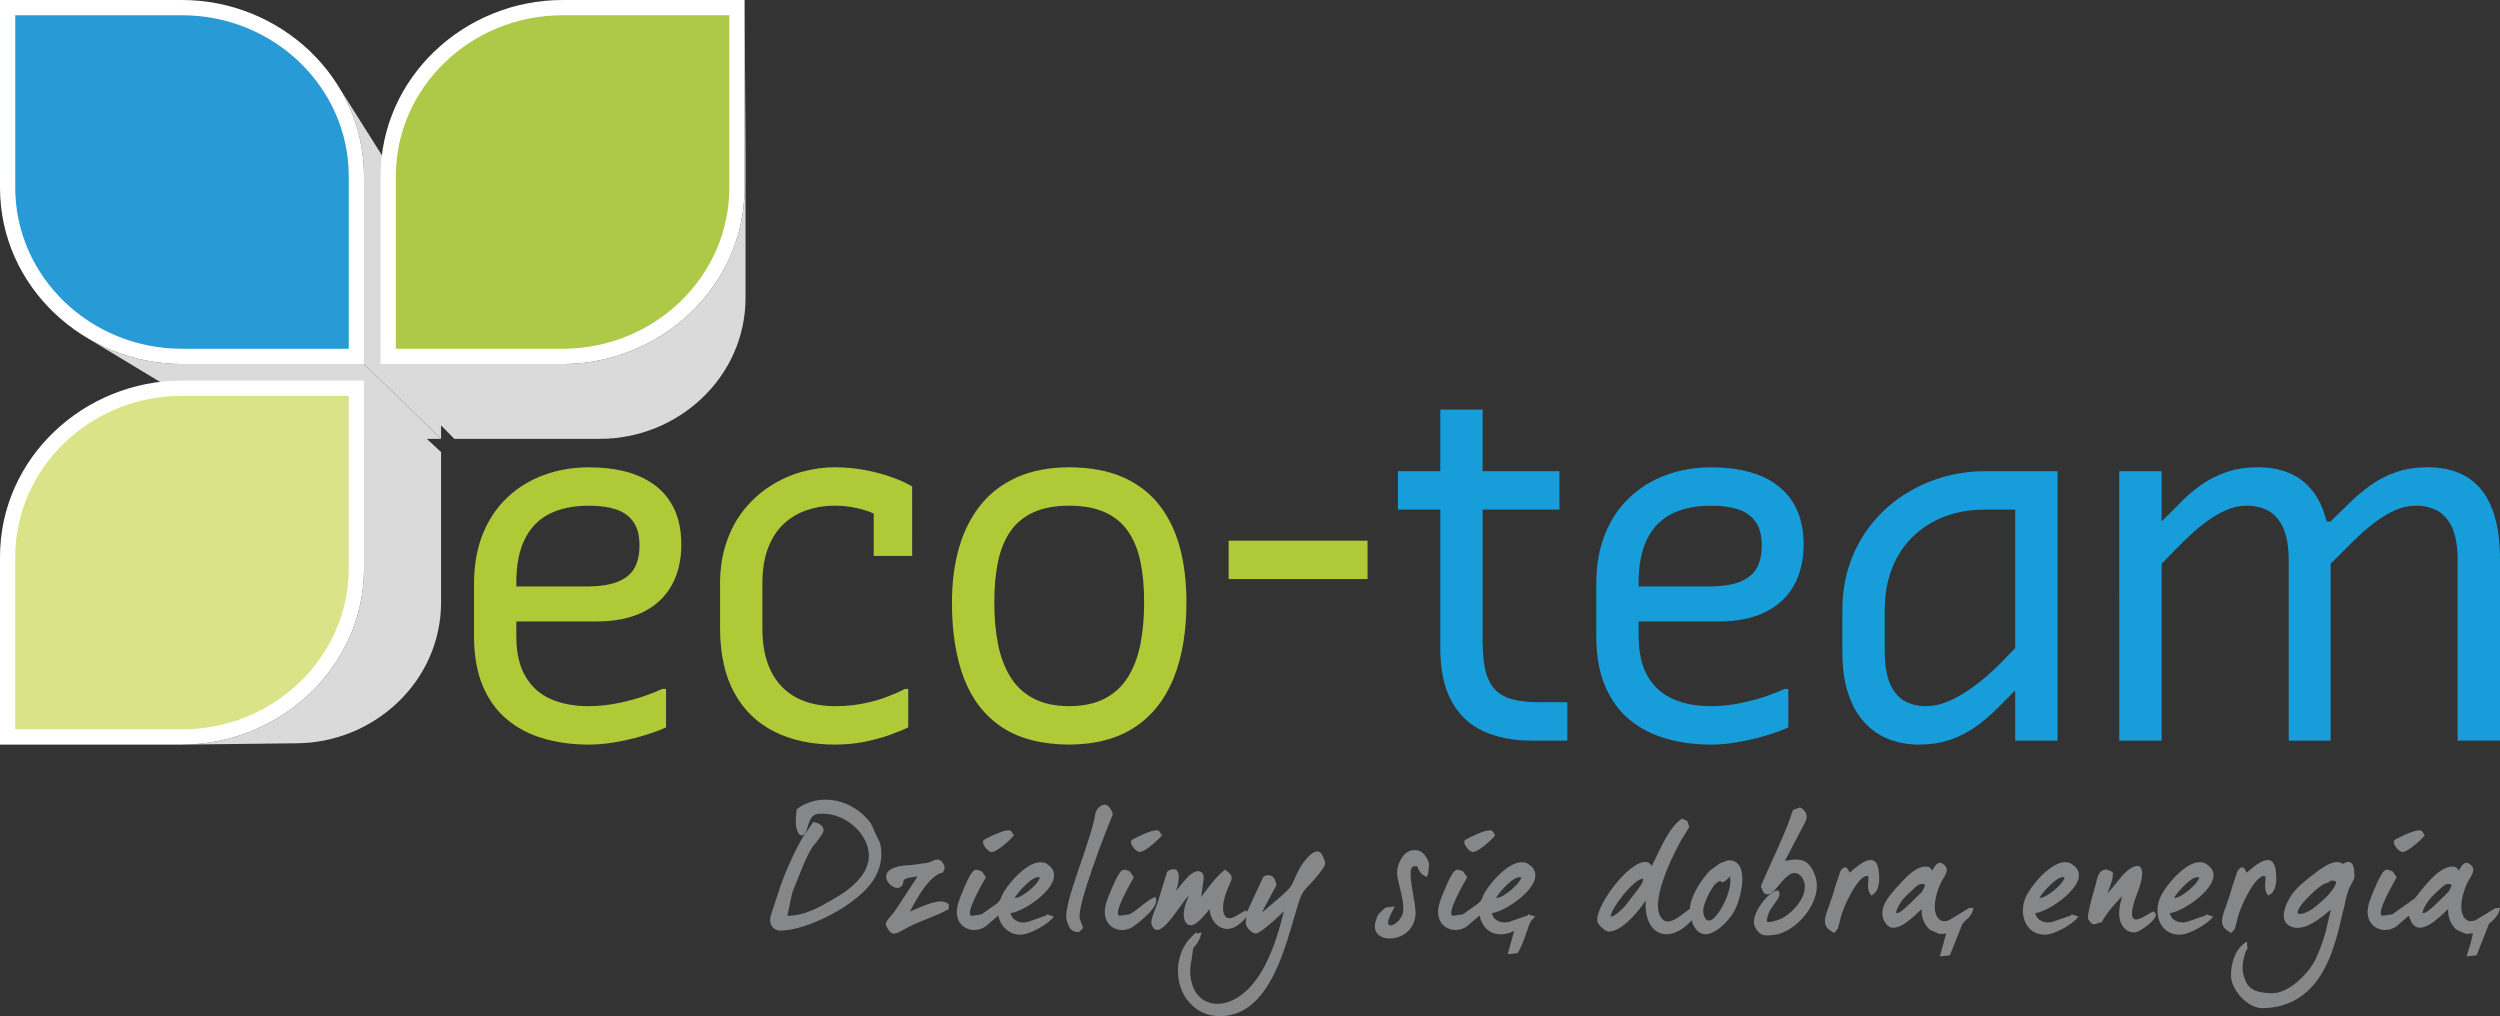 <?xml version="1.0" encoding="utf-8"?>
<svg version="1.1" xmlns="http://www.w3.org/2000/svg" xmlns:xlink="http://www.w3.org/1999/xlink" x="0px" y="0px"
	 width="819.66px" height="333.16px" viewBox="0 0 819.66 333.16" style="enable-background:new 0 0 819.66 333.16;"
	 xml:space="preserve">
<rect x="0" y="0" width="819.66" height="333.16" fill="#333333" stroke="none"/>
<style type="text/css">
	.st0{fill-rule:evenodd;clip-rule:evenodd;fill:#DADADB;}
	.st1{fill-rule:evenodd;clip-rule:evenodd;fill:#289AD5;}
	.st2{fill:#FFFFFF;}
	.st3{fill-rule:evenodd;clip-rule:evenodd;fill:#DBE388;}
	.st4{fill-rule:evenodd;clip-rule:evenodd;fill:#AEC947;}
	.st5{fill-rule:evenodd;clip-rule:evenodd;fill:#179DD9;}
	.st6{fill-rule:evenodd;clip-rule:evenodd;fill:#B0C936;}
	.st7{fill-rule:evenodd;clip-rule:evenodd;fill:#868789;}
</style>
<defs>
</defs>
<polygon class="st0" points="110.51,27.59 137.54,70.47 138.71,72.41 139.79,74.41 140.76,76.47 141.64,78.58 142.41,80.74 
	143.07,82.95 143.61,85.21 144.05,87.52 144.36,89.86 144.55,92.25 144.61,94.67 144.61,143.88 119.35,119.35 119.35,57.84 
	119.27,54.81 119.03,51.83 118.64,48.9 118.1,46.02 117.42,43.19 116.59,40.42 115.63,37.72 114.54,35.08 113.32,32.51 
	111.97,30.01 "/>
<polygon class="st0" points="119.35,119.35 144.61,143.88 96.87,143.88 94.48,143.82 92.11,143.65 89.76,143.36 87.45,142.96 
	85.17,142.45 82.93,141.84 80.74,141.13 78.58,140.31 76.48,139.4 74.42,138.39 72.43,137.29 29.12,111.11 31.61,112.49 
	34.18,113.75 36.81,114.89 39.51,115.91 42.25,116.8 45.05,117.57 47.9,118.2 50.79,118.7 53.72,119.06 56.68,119.28 59.67,119.35 
	"/>
<polygon class="st0" points="244.12,0 244.43,48.4 244.43,97.61 244.37,100.03 244.18,102.42 243.87,104.77 243.44,107.07 
	242.89,109.33 242.23,111.54 241.46,113.71 240.58,115.82 239.61,117.88 238.53,119.87 237.36,121.81 236.1,123.69 234.75,125.5 
	233.31,127.24 231.79,128.91 230.19,130.5 228.52,132.03 226.77,133.47 224.96,134.83 223.08,136.1 221.14,137.29 219.14,138.39 
	217.09,139.4 214.98,140.31 212.83,141.13 210.63,141.84 208.39,142.45 206.11,142.96 203.8,143.36 201.46,143.65 199.09,143.82 
	196.69,143.88 148.95,143.88 124.77,119.35 184.45,119.35 187.45,119.28 190.41,119.06 193.34,118.7 196.23,118.2 199.08,117.57 
	201.87,116.8 204.62,115.91 207.31,114.89 209.95,113.75 212.51,112.49 215.01,111.11 217.44,109.63 219.78,108.03 222.05,106.33 
	224.23,104.53 226.32,102.63 228.32,100.63 230.22,98.55 232.02,96.37 233.71,94.11 235.29,91.76 236.75,89.34 238.09,86.84 
	239.31,84.27 240.41,81.63 241.37,78.93 242.19,76.16 242.88,73.34 243.42,70.46 243.81,67.52 244.05,64.54 244.12,61.51 "/>
<polygon class="st0" points="119.35,124.77 144.61,148.22 144.61,197.43 144.55,199.86 144.36,202.24 144.05,204.59 143.61,206.89 
	143.07,209.15 142.41,211.37 141.64,213.53 140.76,215.64 139.79,217.7 138.71,219.69 137.54,221.63 136.28,223.51 134.93,225.32 
	133.49,227.06 131.97,228.73 130.37,230.32 128.7,231.85 126.95,233.29 125.14,234.65 123.26,235.92 121.32,237.11 119.32,238.21 
	117.27,239.22 115.16,240.13 113.01,240.95 110.81,241.66 108.57,242.27 106.3,242.78 103.98,243.18 101.64,243.47 99.27,243.64 
	96.87,243.7 59.67,244.13 62.67,244.05 65.63,243.84 68.56,243.47 71.45,242.98 74.3,242.34 77.1,241.58 79.85,240.68 82.54,239.66 
	85.17,238.52 87.74,237.26 90.24,235.89 92.66,234.4 95.01,232.81 97.27,231.11 99.45,229.31 101.55,227.4 103.54,225.41 
	105.44,223.32 107.24,221.15 108.93,218.88 110.51,216.54 111.97,214.12 113.32,211.62 114.54,209.05 115.63,206.41 116.59,203.7 
	117.42,200.94 118.1,198.11 118.64,195.23 119.03,192.3 119.27,189.32 119.35,186.29 "/>
<g>
	<path class="st1" d="M59.67,116.85c-31.53,0-57.17-24.82-57.17-55.34V2.5h57.17c31.53,0,57.18,24.82,57.18,55.34v59.01H59.67z"/>
	<path class="st2" d="M59.67,5c30.15,0,54.68,23.7,54.68,52.84v56.51H59.67C29.53,114.35,5,90.65,5,61.51V5H59.67 M59.67,0H0v61.51
		c0,32.52,27.59,57.84,59.67,57.84h59.68V57.84C119.35,25.31,91.77,0,59.67,0L59.67,0z"/>
</g>
<g>
	<path class="st3" d="M2.5,241.63v-59.01c0-30.51,25.65-55.34,57.17-55.34h57.18v59.02c0,30.51-25.65,55.34-57.18,55.34H2.5z"/>
	<path class="st2" d="M114.35,129.77v56.52c0,29.13-24.53,52.84-54.68,52.84H5v-56.51c0-29.13,24.53-52.84,54.67-52.84H114.35
		 M119.35,124.77H59.67C27.59,124.77,0,150.09,0,182.61v61.51h59.67c32.09,0,59.68-25.31,59.68-57.84V124.77L119.35,124.77z"/>
</g>
<g>
	<path class="st4" d="M127.27,116.85V57.84c0-30.51,25.65-55.34,57.18-55.34h57.17v59.01c0,30.51-25.65,55.34-57.17,55.34H127.27z"
		/>
	<path class="st2" d="M239.12,5v56.51c0,29.13-24.53,52.84-54.67,52.84h-54.68V57.84C129.77,28.7,154.3,5,184.45,5H239.12 M244.12,0
		h-59.67c-32.09,0-59.68,25.31-59.68,57.84v61.51h59.68c32.09,0,59.67-25.31,59.67-57.84V0L244.12,0z"/>
</g>
<g>
	<defs>
		<path id="SVGID_1_" d="M130.2,113.93h54.25c29.84,0,54.25-23.59,54.25-52.41V5.43h-54.25c-29.84,0-54.25,23.58-54.25,52.41V113.93
			z"/>
	</defs>
	<clipPath id="SVGID_2_">
		<use xlink:href="#SVGID_1_"  style="overflow:visible;"/>
	</clipPath>
</g>
<g>
	<defs>
		<path id="SVGID_3_" d="M59.67,113.93h54.25V57.84c0-28.83-24.41-52.41-54.25-52.41H5.42v56.09
			C5.42,90.34,29.84,113.93,59.67,113.93z"/>
	</defs>
	<clipPath id="SVGID_4_">
		<use xlink:href="#SVGID_3_"  style="overflow:visible;"/>
	</clipPath>
</g>
<g>
	<defs>
		<path id="SVGID_5_" d="M5.42,238.7h54.25c29.84,0,54.25-23.59,54.25-52.41V130.2H59.67c-29.84,0-54.25,23.59-54.25,52.41V238.7z"
			/>
	</defs>
	<clipPath id="SVGID_6_">
		<use xlink:href="#SVGID_5_"  style="overflow:visible;"/>
	</clipPath>
</g>
<path class="st5" d="M513.87,242.83v-12.6h-8.88c-3.47,0.03-6.4-0.27-8.8-0.86c-2.42-0.59-4.36-1.64-5.87-3.12
	c-1.48-1.48-2.55-3.53-3.23-6.17c-0.67-2.64-1-5.98-1-10.04v-42.96h25.19v-12.6H486.1v-20.19h-13.89v20.19h-13.89v12.6h13.89v45.38
	c0.03,7.13,1.24,12.95,3.69,17.42c2.42,4.47,5.89,7.75,10.42,9.85c4.52,2.07,9.93,3.12,16.25,3.1H513.87z M561.13,244.13
	c2.53-0.03,5.09-0.22,7.65-0.64c2.55-0.4,5.01-0.92,7.32-1.51c2.32-0.62,4.36-1.24,6.14-1.86c1.78-0.65,3.15-1.19,4.09-1.64v-12.6
	h-1.29c-1.26,0.62-3.15,1.38-5.62,2.26c-2.48,0.86-5.28,1.64-8.45,2.31c-3.18,0.67-6.43,1.05-9.82,1.08
	c-4.66,0.03-8.8-0.72-12.38-2.23c-3.58-1.53-6.38-3.96-8.4-7.32c-2.05-3.34-3.09-7.75-3.12-13.21v-5.01h26.48
	c5.89-0.03,10.87-1.05,14.99-3.04c4.09-2.02,7.24-4.9,9.37-8.67c2.15-3.74,3.23-8.24,3.26-13.48c-0.03-4.44-0.75-8.26-2.23-11.47
	c-1.48-3.2-3.58-5.81-6.27-7.88c-2.69-2.05-5.87-3.55-9.56-4.55c-3.66-0.97-7.72-1.45-12.14-1.45c-5.41,0-10.39,0.86-14.96,2.56
	c-4.58,1.67-8.59,4.15-11.98,7.4c-3.42,3.23-6.06,7.21-7.97,11.89c-1.88,4.71-2.85,10.07-2.88,16.1v17.6
	c0.02,6.27,0.99,11.68,2.88,16.15c1.91,4.5,4.55,8.15,7.97,10.98c3.39,2.83,7.4,4.93,11.98,6.24
	C550.74,243.48,555.72,244.13,561.13,244.13z M537.23,191.16c0-5.89,0.94-10.74,2.82-14.48c1.86-3.74,4.58-6.48,8.13-8.26
	c3.55-1.75,7.89-2.64,12.95-2.61c3.36-0.03,6.27,0.38,8.72,1.18c2.45,0.81,4.36,2.15,5.71,4.04c1.35,1.86,2.02,4.39,2.05,7.54
	c0.05,2.91-0.46,5.38-1.51,7.43c-1.05,2.04-2.88,3.61-5.46,4.68c-2.61,1.08-6.19,1.61-10.79,1.61h-22.61V191.16z M629.22,244.13
	c3.74-0.03,7.13-0.54,10.12-1.56c2.99-1.05,5.73-2.42,8.18-4.14c2.45-1.72,4.76-3.64,6.89-5.76l6.3-6.3v16.47h13.89V154.5h-23.9
	c-4.84,0-9.53,0.7-14.1,2.05c-4.55,1.37-8.77,3.34-12.73,5.92c-3.93,2.58-7.37,5.73-10.34,9.45c-2.96,3.69-5.28,7.88-6.94,12.57
	c-1.67,4.71-2.53,9.82-2.56,15.4v13.89c0.03,5.36,0.67,9.96,1.99,13.81c1.29,3.85,3.1,6.97,5.41,9.42c2.29,2.45,4.95,4.25,7.99,5.41
	C622.47,243.56,625.72,244.13,629.22,244.13z M655.71,217.64c-1.27,1.29-2.8,2.72-4.63,4.28c-1.8,1.56-3.8,3.1-5.95,4.55
	c-2.15,1.45-4.39,2.63-6.67,3.6c-2.32,0.94-4.58,1.43-6.81,1.45c-2.5,0.03-4.79-0.46-6.86-1.5c-2.07-1.05-3.71-2.88-4.95-5.49
	c-1.24-2.58-1.88-6.16-1.91-10.77v-13.89c0.03-5.06,0.83-9.61,2.45-13.65c1.59-4.04,3.88-7.46,6.81-10.31
	c2.91-2.85,6.38-5.03,10.36-6.54c3.98-1.51,8.37-2.29,13.16-2.29h10.01v45.38L655.71,217.64z M694.83,242.83h13.89v-57.97l5.01-5.17
	c1.26-1.29,2.74-2.72,4.41-4.28c1.7-1.59,3.53-3.1,5.52-4.55c1.99-1.45,4.07-2.67,6.25-3.61c2.15-0.95,4.36-1.43,6.59-1.45
	c2.5-0.05,4.82,0.46,6.92,1.51c2.07,1.05,3.77,2.88,5.03,5.46c1.26,2.61,1.91,6.19,1.94,10.79v59.27h13.73v-57.97l5.17-5.17
	c1.26-1.29,2.75-2.72,4.41-4.28c1.7-1.59,3.53-3.1,5.49-4.55c1.99-1.45,4.07-2.67,6.19-3.61c2.15-0.95,4.33-1.43,6.51-1.45
	c2.56-0.05,4.9,0.46,6.97,1.51c2.1,1.05,3.77,2.88,5.01,5.46c1.24,2.61,1.88,6.19,1.91,10.79v59.27h13.89v-59.27
	c0-5.68-0.62-10.47-1.78-14.35c-1.18-3.9-2.83-7.02-4.95-9.36c-2.15-2.37-4.66-4.06-7.56-5.11c-2.91-1.05-6.11-1.56-9.61-1.54
	c-3.79,0.03-7.19,0.57-10.2,1.61c-2.99,1.05-5.71,2.42-8.13,4.15c-2.45,1.72-4.74,3.63-6.86,5.71l-6.46,6.3h-1.29
	c-1.1-4.28-2.72-7.75-4.9-10.36c-2.15-2.61-4.74-4.5-7.75-5.68c-3.02-1.16-6.32-1.75-9.96-1.73c-3.74,0.03-7.13,0.54-10.15,1.56
	c-3.01,1.02-5.76,2.39-8.24,4.12c-2.45,1.72-4.74,3.66-6.81,5.79l-6.3,6.3V154.5h-13.89V242.83z"/>
<path class="st6" d="M193.18,244.13c2.53-0.03,5.09-0.22,7.65-0.64c2.56-0.4,5.01-0.92,7.32-1.51c2.31-0.62,4.36-1.24,6.14-1.86
	c1.78-0.65,3.15-1.19,4.09-1.64v-12.6h-1.29c-1.27,0.62-3.15,1.38-5.63,2.26c-2.48,0.86-5.28,1.64-8.45,2.31
	c-3.18,0.67-6.43,1.05-9.83,1.08c-4.66,0.03-8.8-0.72-12.38-2.23c-3.58-1.53-6.38-3.96-8.4-7.32c-2.05-3.34-3.09-7.75-3.12-13.21
	v-5.01h26.49c5.9-0.03,10.87-1.05,14.99-3.04c4.09-2.02,7.24-4.9,9.37-8.67c2.15-3.74,3.23-8.24,3.26-13.48
	c-0.03-4.44-0.75-8.26-2.23-11.47c-1.48-3.2-3.58-5.81-6.27-7.88c-2.69-2.05-5.87-3.55-9.55-4.55c-3.66-0.97-7.73-1.45-12.14-1.45
	c-5.41,0-10.39,0.86-14.96,2.56c-4.57,1.67-8.59,4.15-11.98,7.4c-3.42,3.23-6.06,7.21-7.97,11.89c-1.88,4.71-2.85,10.07-2.88,16.1
	v17.6c0.03,6.27,1,11.68,2.88,16.15c1.91,4.5,4.55,8.15,7.97,10.98c3.39,2.83,7.4,4.93,11.98,6.24
	C182.79,243.48,187.77,244.13,193.18,244.13z M169.28,191.16c0-5.89,0.94-10.74,2.83-14.48c1.86-3.74,4.58-6.48,8.13-8.26
	c3.55-1.75,7.88-2.64,12.94-2.61c3.37-0.03,6.27,0.38,8.72,1.18c2.45,0.81,4.36,2.15,5.71,4.04c1.35,1.86,2.02,4.39,2.05,7.54
	c0.05,2.91-0.46,5.38-1.51,7.43c-1.05,2.04-2.88,3.61-5.46,4.68c-2.61,1.08-6.19,1.61-10.79,1.61h-22.61V191.16z M273.87,244.13
	c3.37-0.03,6.54-0.32,9.53-0.91c3.01-0.62,5.73-1.35,8.18-2.21c2.45-0.86,4.49-1.7,6.19-2.53v-12.6h-1.13
	c-1.51,0.83-3.42,1.67-5.68,2.53c-2.29,0.89-4.84,1.62-7.75,2.21c-2.88,0.59-5.97,0.89-9.34,0.91c-5.06,0-9.39-0.97-12.95-2.91
	c-3.55-1.94-6.27-4.79-8.13-8.56c-1.88-3.77-2.83-8.4-2.83-13.89v-15.02c0.03-4.6,0.67-8.51,1.96-11.74
	c1.29-3.23,3.04-5.84,5.25-7.86c2.23-1.99,4.79-3.47,7.65-4.39c2.85-0.94,5.87-1.4,9.04-1.37c1.64,0,3.26,0.13,4.85,0.38
	c1.59,0.24,3.07,0.57,4.41,0.97c1.35,0.38,2.45,0.81,3.34,1.24v13.89h12.6V159.5c-1.7-1.05-3.88-2.04-6.54-2.99
	c-2.64-0.97-5.57-1.75-8.77-2.37c-3.21-0.59-6.51-0.92-9.88-0.94c-3.79,0-7.54,0.54-11.2,1.56c-3.63,1.05-7.08,2.61-10.25,4.68
	c-3.2,2.07-6.03,4.63-8.48,7.67c-2.45,3.04-4.36,6.59-5.73,10.61c-1.4,4.01-2.1,8.48-2.13,13.43v15.02
	c0.05,8.45,1.61,15.48,4.74,21.1c3.12,5.63,7.48,9.85,13.14,12.65C259.61,242.73,266.23,244.13,273.87,244.13z M350.56,244.13
	c8.61-0.05,15.77-1.94,21.45-5.68c5.68-3.74,9.93-9.1,12.76-16.04c2.83-6.97,4.22-15.29,4.22-24.95c0-6.65-0.73-12.68-2.18-18.09
	c-1.48-5.41-3.77-10.07-6.87-13.97c-3.09-3.9-7.08-6.89-11.95-9.02c-4.84-2.1-10.66-3.15-17.44-3.18
	c-6.46,0.03-12.08,1.08-16.9,3.18c-4.82,2.13-8.83,5.11-12,9.02c-3.18,3.9-5.57,8.56-7.16,13.97c-1.59,5.41-2.37,11.44-2.37,18.09
	c-0.03,9.66,1.29,17.98,3.93,24.95c2.67,6.94,6.81,12.3,12.49,16.04C334.2,242.19,341.55,244.07,350.56,244.13z M350.56,231.53
	c-4.71-0.02-8.64-0.89-11.82-2.58c-3.15-1.69-5.68-4.06-7.54-7.13c-1.88-3.07-3.2-6.65-4.01-10.79c-0.81-4.14-1.21-8.67-1.18-13.57
	c-0.03-4.9,0.38-9.29,1.18-13.19c0.81-3.9,2.13-7.21,4.01-9.96c1.86-2.75,4.39-4.84,7.54-6.3c3.18-1.46,7.11-2.21,11.82-2.21
	s8.64,0.75,11.82,2.21c3.15,1.45,5.68,3.55,7.54,6.3c1.88,2.75,3.2,6.06,4.01,9.96c0.81,3.9,1.21,8.29,1.18,13.19
	c0.03,4.9-0.38,9.42-1.18,13.57c-0.81,4.14-2.13,7.72-4.01,10.79c-1.86,3.07-4.39,5.44-7.54,7.13
	C359.2,230.64,355.27,231.5,350.56,231.53z M402.83,189.86h45.54v-12.59h-45.54V189.86z"/>
<path class="st7" d="M810.04,309.27c0.28-1.08,0.55-2.22,0.77-3.3l-2.32,0.23l-3.08-1.37c-1.97-1.71-2.88-4.22-2.75-6.77
	c-2.5,2.25-9.17,9.5-12.08,4.2l-0.82-2.04l-4.08,3.49c-4.43,3.17-11.38-0.07-8.93-7.76c0.41-1.29,1.03-2.88,1.84-4.75
	c3.18-7.39,3.65-6.28,5.88-5.51l1.32,1.9c-0.31,0.73-7.25,12.16-4.67,12.66l3.23-0.48l7.33-5.2c1.36-1.35,7.33-10.58,12.46-10.46
	c1.12,0,1.63,0.64,2.01,1.37c0.98-2.02,2.4-3.91,4.42-1.36c1.01,1.27-0.55,3.42-1.19,4.54c-1.65,2.87-4.12,10.53-0.66,12.96
	c0.9,0.63,1.92,0.47,3,0.04l6.45-3.92l1.5-0.09c-0.32,2.15-1.76,3.74-3.65,5.21l0.04,0L812,313.21l-3.31,0.38L810.04,309.27z
	 M719.72,289.9c0.51-0.63,0.97-1.34,1.38-2.13c-2.03-1.28-7.38,4.81-8.35,6.7c1.95-0.25,3.33-1.44,5.01-2.68L719.72,289.9z
	 M725.41,285.42c2.47,5.12-9.28,13.41-14,13.96c0.59,2.68,3.38,3.49,5.75,2.84l6.05-2.11v-0.36l2.4,0.74
	c-1.67,2.43-7.96,5.98-10.93,5.98c-6.8,0-8.8-7.29-6.24-12.61c1.94-4.03,9.62-13.28,14.68-10.76l1.31,0.98
	C724.86,284.52,725.19,284.97,725.41,285.42L725.41,285.42z M720.53,304.3L720.53,304.3L720.53,304.3z M696.26,304.08
	c-1.99-2.43-1.62-5.93-0.81-9.02l0.33-1.27c-2.51,2.7-5.16,5.58-6.76,8.66c-2.04,0-2.46,1.91-4.34-1.03
	c-0.7-1.09,1.91-9.52,2.34-11.11c0.6-2.21,0.81-5.24,3.67-5.24l2.01,0.81c0.33,2.14-1.07,4.95-1.69,7.01l2.62-3.1
	c0.72-0.94,1.36-1.72,1.91-2.36c4.68-5.43,9.42-5.34,5.1,5.67c-0.86,2.3-3.95,10.55,1.56,7.82l3.73-2.09l0.37,0.26
	c2.49,1.4-4.67,6.59-6.35,6.59C698.37,305.71,697.14,305.16,696.26,304.08z M675.59,289.9c0.51-0.63,0.97-1.34,1.38-2.13
	c-2.03-1.28-7.38,4.81-8.35,6.7c1.95-0.25,3.33-1.44,5.01-2.68L675.59,289.9z M681.28,285.42c2.47,5.12-9.28,13.41-14,13.96
	c0.59,2.68,3.38,3.49,5.75,2.84l6.05-2.11v-0.36l2.4,0.74c-1.67,2.43-7.96,5.98-10.93,5.98c-6.8,0-8.8-7.29-6.24-12.61
	c1.94-4.03,9.62-13.28,14.68-10.76l1.31,0.98C680.73,284.52,681.06,284.97,681.28,285.42L681.28,285.42z M676.4,304.3L676.4,304.3
	L676.4,304.3z M630.83,291.08c0.14-0.33,0.27-0.67,0.38-1.01c-2.17-0.89-2.83,0.6-5.64,3.07c-1.65,1.45-3.44,3.9-3.96,6.06
	c0.87,0.83,3.56-2.04,4.66-3l3.82-3.76C630.38,292,630.62,291.54,630.83,291.08L630.83,291.08z M645.52,297.74l1.51-0.09
	c-0.52,3.5-3.34,4-3.86,5.85l-3.87,9.71l-3.31,0.38l2.12-7.59c-0.17,0.06-0.33,0.11-0.49,0.15l-1.76,0.06l-3.08-1.37
	c-1.98-1.71-2.88-4.22-2.75-6.77c-2.5,2.25-9.17,9.5-12.08,4.2c-2.54-4.32,1.47-8.68,4.67-12.17c2.53-2.76,5.61-6.07,8.89-5.99
	c1.12,0,1.63,0.64,2.01,1.37c0.98-2.02,2.4-3.91,4.42-1.36c1.01,1.28-0.54,3.42-1.19,4.54c-1.65,2.88-4.12,10.53-0.66,12.96
	c0.9,0.63,1.92,0.47,3,0.04L645.52,297.74z M615.99,285.66c0.29,2.57,0.44,6.62-2.46,7.95c-2.23-2.37-0.07-6.43-1.41-6.43
	c-3.06,0-8.02,10.47-8.71,14.09l-0.86,3.23l-1.15,1.39c-5.72-2.87-2.15-5.94,0.26-15.07l1.73-5.18c1.37-2.08,2.28-1.43,3.02,0.51
	C609.62,283.29,615.19,278.62,615.99,285.66L615.99,285.66z M595.22,287.45c2.58,7.8-6.24,18.45-13.93,19.12
	c-2.77,0.28-4.23,0.33-5.81-2.48c-0.25-0.45-0.39-0.87-0.42-1.29c-0.52-5.15,8.2-13.78,8.38-9.82c0.11,2.43-3.96,4.53-4.16,9.15
	c0.6,0.63,4.01-0.59,4.6-0.85c3.75-1.83,8.47-6.94,7.8-11.4c-0.18-1.14-0.63-2.07-1.27-2.69c-4.81-4.66-8.88,9.39-12.3,5.29
	l-0.77-1.81c0-0.88,7.93-17.08,9.78-23l0.72-2.07l2.33-0.9c2.12,1.06,2.79,3.1,1.55,5.12l-6.51,12.43
	C590.35,281.22,593.3,281.66,595.22,287.45L595.22,287.45z M564.58,297.4c1.52-2.59,3.32-7.24,2.58-10.02
	c-0.56,0.56-2.52,2.84-3.01,1.43c-2.47,0.16-5.61,7.27-5.73,9.51c0,1.13,0.33,3.41,1.8,3.5
	C561.91,301.92,563.79,298.75,564.58,297.4z M538.5,289.33l0.28-1.25c-3.15-0.12-11.17,10.59-10.63,12.5
	c0.99-0.24,2.17-1.04,3.55-2.42c0.62-0.62,1.19-1.23,1.71-1.85l2.58-3.41l1.08-1.4C537.71,290.62,538.19,289.89,538.5,289.33z
	 M550.92,300.28l3.17-2.35c-0.03-3.84,3.85-9.72,6.52-12.49l3.43-2.47l2.58-0.92c7.61-0.14,4.12,13.3,1.64,17.28
	c-2.61,4.18-9.83,11.04-13.15,3.78l-0.5-1.34c-7.51,8.29-15.78,4.71-15.04-6.54c-2.38,3.61-7.68,10.08-12.04,10.21
	c-1.22,0.04-3.78-2.34-3.86-3.51c-0.4-5.78,12.03-21.63,16.96-19.06l0.96,0.98c2.59-5,5.34-12.38,9.9-15.5l1.74,0.87l0.27,0.8v0
	l0.36,1.15l-2.5,4.01c-2.58,4.58-11.29,21.52-6.22,26.31C546.8,303.04,549.34,301.45,550.92,300.28z M497.43,289.9
	c0.51-0.63,0.97-1.34,1.38-2.13c-2.03-1.28-7.38,4.81-8.35,6.7c1.95-0.25,3.33-1.44,5.01-2.68L497.43,289.9z M484.25,296.51
	c2.02-1.53,1.3-1.86,2.77-4.25c2.3-3.76,9.17-11.46,13.8-9.16l1.31,0.98c5.43,5.43-8.15,14.74-13.01,15.3
	c0.59,2.68,3.38,3.49,5.75,2.84l6.06-2.11v-0.36l2.4,0.74l-1.3,1.43c-0.81,0.67-2.12,6.68-4.41,10.57l-3.31,0.38l2.12-7.63
	c-5.95,2.85-10.41-0.15-11.32-5.1l-4.18,3.58c-4.43,3.17-11.38-0.07-8.93-7.76c0.41-1.29,1.03-2.88,1.84-4.75
	c3.18-7.39,3.65-6.28,5.88-5.51l1.32,1.9c-0.31,0.73-7.25,12.16-4.67,12.66l3.23-0.48L484.25,296.51z M489.49,272.74l0.73,1.15
	c-1.08,1.38-5.48,5.44-7.26,5.44c-1.43,0-3.88-3.27-2.43-4.05C482.21,274.38,488.81,270.95,489.49,272.74L489.49,272.74z
	 M468.56,283.24l-0.31,3.08l-0.39,1.18c-2.84-0.95-2.85-3.23-3.24-3.42c-0.09-0.04-0.23-0.07-0.39-0.09c-0.41-0.04-0.75,0.02-1,0.17
	c-2.23,1.35,1.26,12.13,0.86,15.89c-0.92,9.82-15.68,9.92-13.01,1.83c0.25-0.85,0.55-1.58,0.91-2.2l2.22-2.11l3.12-0.43l-0.86,1.66
	c-0.18,0.38-0.37,0.76-0.55,1.1c-0.28,0.59-0.5,1.12-0.65,1.59c-1.12,3.48,3.2,1.82,4.55-1.7c1.08-2.82-1.21-9.54-1.66-12.37
	c-0.36-2.15,0.3-4.53,1.54-6.29c1.01-1.49,2.34-2.47,4.11-2.41c1.75,0,3.04,0.97,3.91,2.51
	C468.11,281.87,468.4,282.55,468.56,283.24L468.56,283.24z M434.32,282.1c0.35,1.19,0.1,1.62-0.86,3.03
	c-0.63,0.93-1.56,2.09-2.78,3.47c-3.64,4.11-3.59,3.08-5.29,8.6c-3.82,12.36-8.77,35.96-25.43,35.96c-3.95,0-7.27-1.45-9.92-4.37
	c-5.55-6.04-4.95-16.59,0.94-21.97l0.38-0.38l0.92-0.78l0.23,0.45l1.46-0.45c-0.88,3.88-2.39,4.31-2.81,5.44l-0.45,3.22
	c-0.64,3.18-0.66,5.08-0.01,7.77c2.41,9.94,15.92,10.53,24.23-5.95c2.69-5.33,4.55-11.25,6.01-17.43c-1.16,1.33-7.73,7.37-9.18,7.37
	c-1.33,0-3.33-2.12-3.33-3.43c0-0.6,0.08-1.27,0.25-2.01c-2.21,2.65-5.43,5.22-8.85,3.2c-1.94-1.14-3.17-3.59-3.25-5.79
	c-1.41,1.6-5.66,7.7-7.88,4.3c-1.12-1.72-0.47-4.77,0.28-6.64c0.25-0.64,0.45-1.14,0.6-1.54l0.18-0.54
	c-2.89,2.85-10.03,16.14-12.21,9.38c-0.46-1.43,1.42-5.32,1.94-6.89l3.12-10.2c0.98-1.15,5.84-2.92,3.01,6.13
	c1.15-1.34,3.44-4.52,5.25-5.73c1.14-0.76,2.53-1.09,3.42,0.02c0.37,0.52,0.34,1.3,0.35,1.69l-0.79,5.99
	c1.73-2.21,4.64-6.35,7.02-8.24l0.66-0.66c4.39,2.92,1.44,2.94-0.23,10.05c-0.67,2.87-0.48,7.49,3.65,5.32l3.42-1.99l0.48,0.47
	l5.41-11.61c1.42-0.71,2.84-0.57,3.7,0.93l0.6,1.8l-4.89,9.14l5.16-4.34c5.86-5.21,3.76-3.39,7.11-9.84
	c1.04-2.01,5.06-7.79,7.28-5.29L434.32,282.1z M378.91,294.53c1.47,2.54-5.44,7.88-7.27,9.19c-4.43,3.17-11.38-0.07-8.93-7.76
	c0.41-1.29,1.03-2.88,1.84-4.75c3.18-7.39,3.65-6.28,5.88-5.51l1.32,1.9c-0.31,0.73-7.25,12.16-4.67,12.65l3.23-0.48
	c2.76-1.38,5.92-4.86,8.6-5.76V294.53z M380.21,272.74l0.73,1.15c-1.08,1.38-5.48,5.44-7.26,5.44c-1.43,0-3.89-3.27-2.44-4.05
	C372.93,274.38,379.53,270.95,380.21,272.74L380.21,272.74z M363.13,264.1c0.73,0.51,1.96,2.37,1.61,3.2
	c-2.19,5.17-11.71,29.66-10.74,33.87l1.13,3.1h0.01l-1.38,1.32c-1.86,0-2.78-0.52-3.56-2.45c-0.22-0.53-0.4-1.02-0.5-1.44
	c-1.33-5.23,7.98-25.6,9.47-35.08C359.38,265.09,361.65,263.07,363.13,264.1L363.13,264.1z M339.63,289.9
	c0.51-0.63,0.97-1.34,1.38-2.13c-2.03-1.28-7.38,4.81-8.35,6.7c1.95-0.25,3.33-1.44,5.01-2.68L339.63,289.9z M326.46,296.51
	c2.01-1.53,1.3-1.86,2.77-4.25c2.3-3.76,9.17-11.46,13.8-9.16l1.31,0.98c5.43,5.43-8.15,14.74-13.01,15.3
	c0.59,2.68,3.38,3.49,5.75,2.84l6.05-2.11v-0.36l2.4,0.74c-1.67,2.43-7.96,5.98-10.93,5.98c-3.71,0-6.63-2.75-7.29-6.32l-4.18,3.58
	c-4.42,3.17-11.38-0.07-8.93-7.76c0.41-1.29,1.03-2.88,1.84-4.75c3.18-7.39,3.65-6.28,5.88-5.51l1.32,1.9
	c-0.32,0.73-7.25,12.16-4.67,12.66l3.23-0.48L326.46,296.51z M340.44,304.3L340.44,304.3L340.44,304.3z M331.69,272.74l0.73,1.15
	c-1.08,1.38-5.48,5.44-7.26,5.44c-1.43,0-3.88-3.27-2.43-4.05C324.41,274.38,331.01,270.95,331.69,272.74L331.69,272.74z
	 M309.91,295.78l1.15,0.62v1.65c-4.39,2.46-8.29,3.43-13.08,5.82c-4.14,2.11-5.43,3.87-7.43-0.37c-0.66-1.39,1.45-2.48,3.98-6.51
	l6.34-9.65l-2.31,0.33c-0.57,0.1-1.06,0.24-1.46,0.4c-0.33,0.13-0.61,0.29-0.82,0.46c-0.56,7.81-14.12-4.54,2.47-4.9l5.35-0.75
	c1.74-0.35,3.36-2.08,4.84-0.19c0.77,1,1.03,1.84,0.44,2.81l-0.22,0.53c-4.63,1.08-8.57,8.58-10.84,12.84
	C301.29,297.67,307.06,294.71,309.91,295.78L309.91,295.78z M288.53,276.46c0.92,3.63,0.37,7.39-1.4,10.75
	c-4.99,9.49-22.89,17.9-31.17,17.9c-2.69,0-4.06-2.46-3.27-4.89l2.51-7.6c1.32-4.61,5.96-15.38,9-19.58l2.46-3.52
	c2.25,0.27,4.36,1.82,2.79,4.15c-2.89,4.3-2.57,2.36-5.57,8.75l-4.07,10.07l-1.68,7.76c5.84,0,10.47-2.82,15.29-5.58
	c7.48-4.27,14.67-10.88,9.92-19.68c-2.27-4.21-7.18-7.61-12.02-8.11c-4.45-0.46-5.4,0.15-6.64,4.59c-1.33,4.89-4.46,1.95-3.65-4.18
	l0.16-1.96c7.75-5.88,18.64-3.11,24.31,4.57L288.53,276.46z M803.46,291.08c0.15-0.33,0.27-0.67,0.38-1.01
	c-2.17-0.89-2.83,0.6-5.64,3.07c-1.65,1.45-3.44,3.9-3.96,6.06c0.87,0.83,3.56-2.04,4.66-3l3.82-3.76
	C803.01,292,803.26,291.54,803.46,291.08z M794.25,272.74l0.73,1.15c-1.08,1.38-5.48,5.44-7.26,5.44c-1.43,0-3.88-3.27-2.43-4.05
	C786.97,274.38,793.58,270.95,794.25,272.74L794.25,272.74z M764.7,291.79c0.71-0.99,1.14-1.89,1.3-2.69
	c-2.12-0.99-1.46-0.02-3.64,0.57c-2.32,0.63-11.79,9.98-8.27,9.98c2.57-0.15,4.92-2.21,7.08-4.11
	C762.7,294.19,763.88,292.94,764.7,291.79z M766.34,282.65c0.71,0,1.35,0.32,1.74,0.51c0.09,0.05,0.05,0.08,0.11,0.08
	c0.02,0,0.23-0.11,0.46-0.23c0.38-0.2,0.8-0.42,1.11-0.42h0.03c0.66-0.02,1.16,0.27,1.52,0.85c0.3,0.5,0.48,1.22,0.53,2.16v0
	l0.01,0.22c0.18,2.16,0.21,1.95-1.03,4.21c-1.7,3.11-1.88,6.36-2.83,9.57c-1.01,4.71-2.12,8.77-3.35,12.21
	c-3.84,10.79-10.73,18.59-22.86,18.74c-4.75,0.06-10.19-5.85-10.32-10.51c-0.11-4.18,1.47-9.28,5.26-11.31l0.13,2.82l-0.32-0.24
	c-1.31,3.82-1.92,6.63-0.27,10.38c1.52,3.48,5.04,3.84,8.76,3.95c5.48,0,11.78-6.41,14.05-10.89c0.75-1.6,1.41-3.17,1.98-4.73
	c0.57-1.53,1.05-3.03,1.45-4.5c0.59-2.4,1.14-4.86,1.7-7.3c-3.46,2.97-9.61,8.09-13.96,5.09c-3.04-2.1-0.69-7.33,0.95-9.69
	c1.22-1.88,3.59-4.14,7.09-6.78c2.39-1.81,4.87-3.77,7.34-4.15L766.34,282.65z M746.17,285.66c0.29,2.57,0.44,6.62-2.46,7.95
	c-2.23-2.37-0.07-6.43-1.41-6.43c-3.06,0-8.02,10.47-8.71,14.09l-0.86,3.23l-1.15,1.39c-5.72-2.87-2.15-5.94,0.26-15.07l1.73-5.18
	c1.37-2.08,2.28-1.43,3.02,0.51C739.8,283.29,745.37,278.62,746.17,285.66L746.17,285.66z"/>
</svg>
